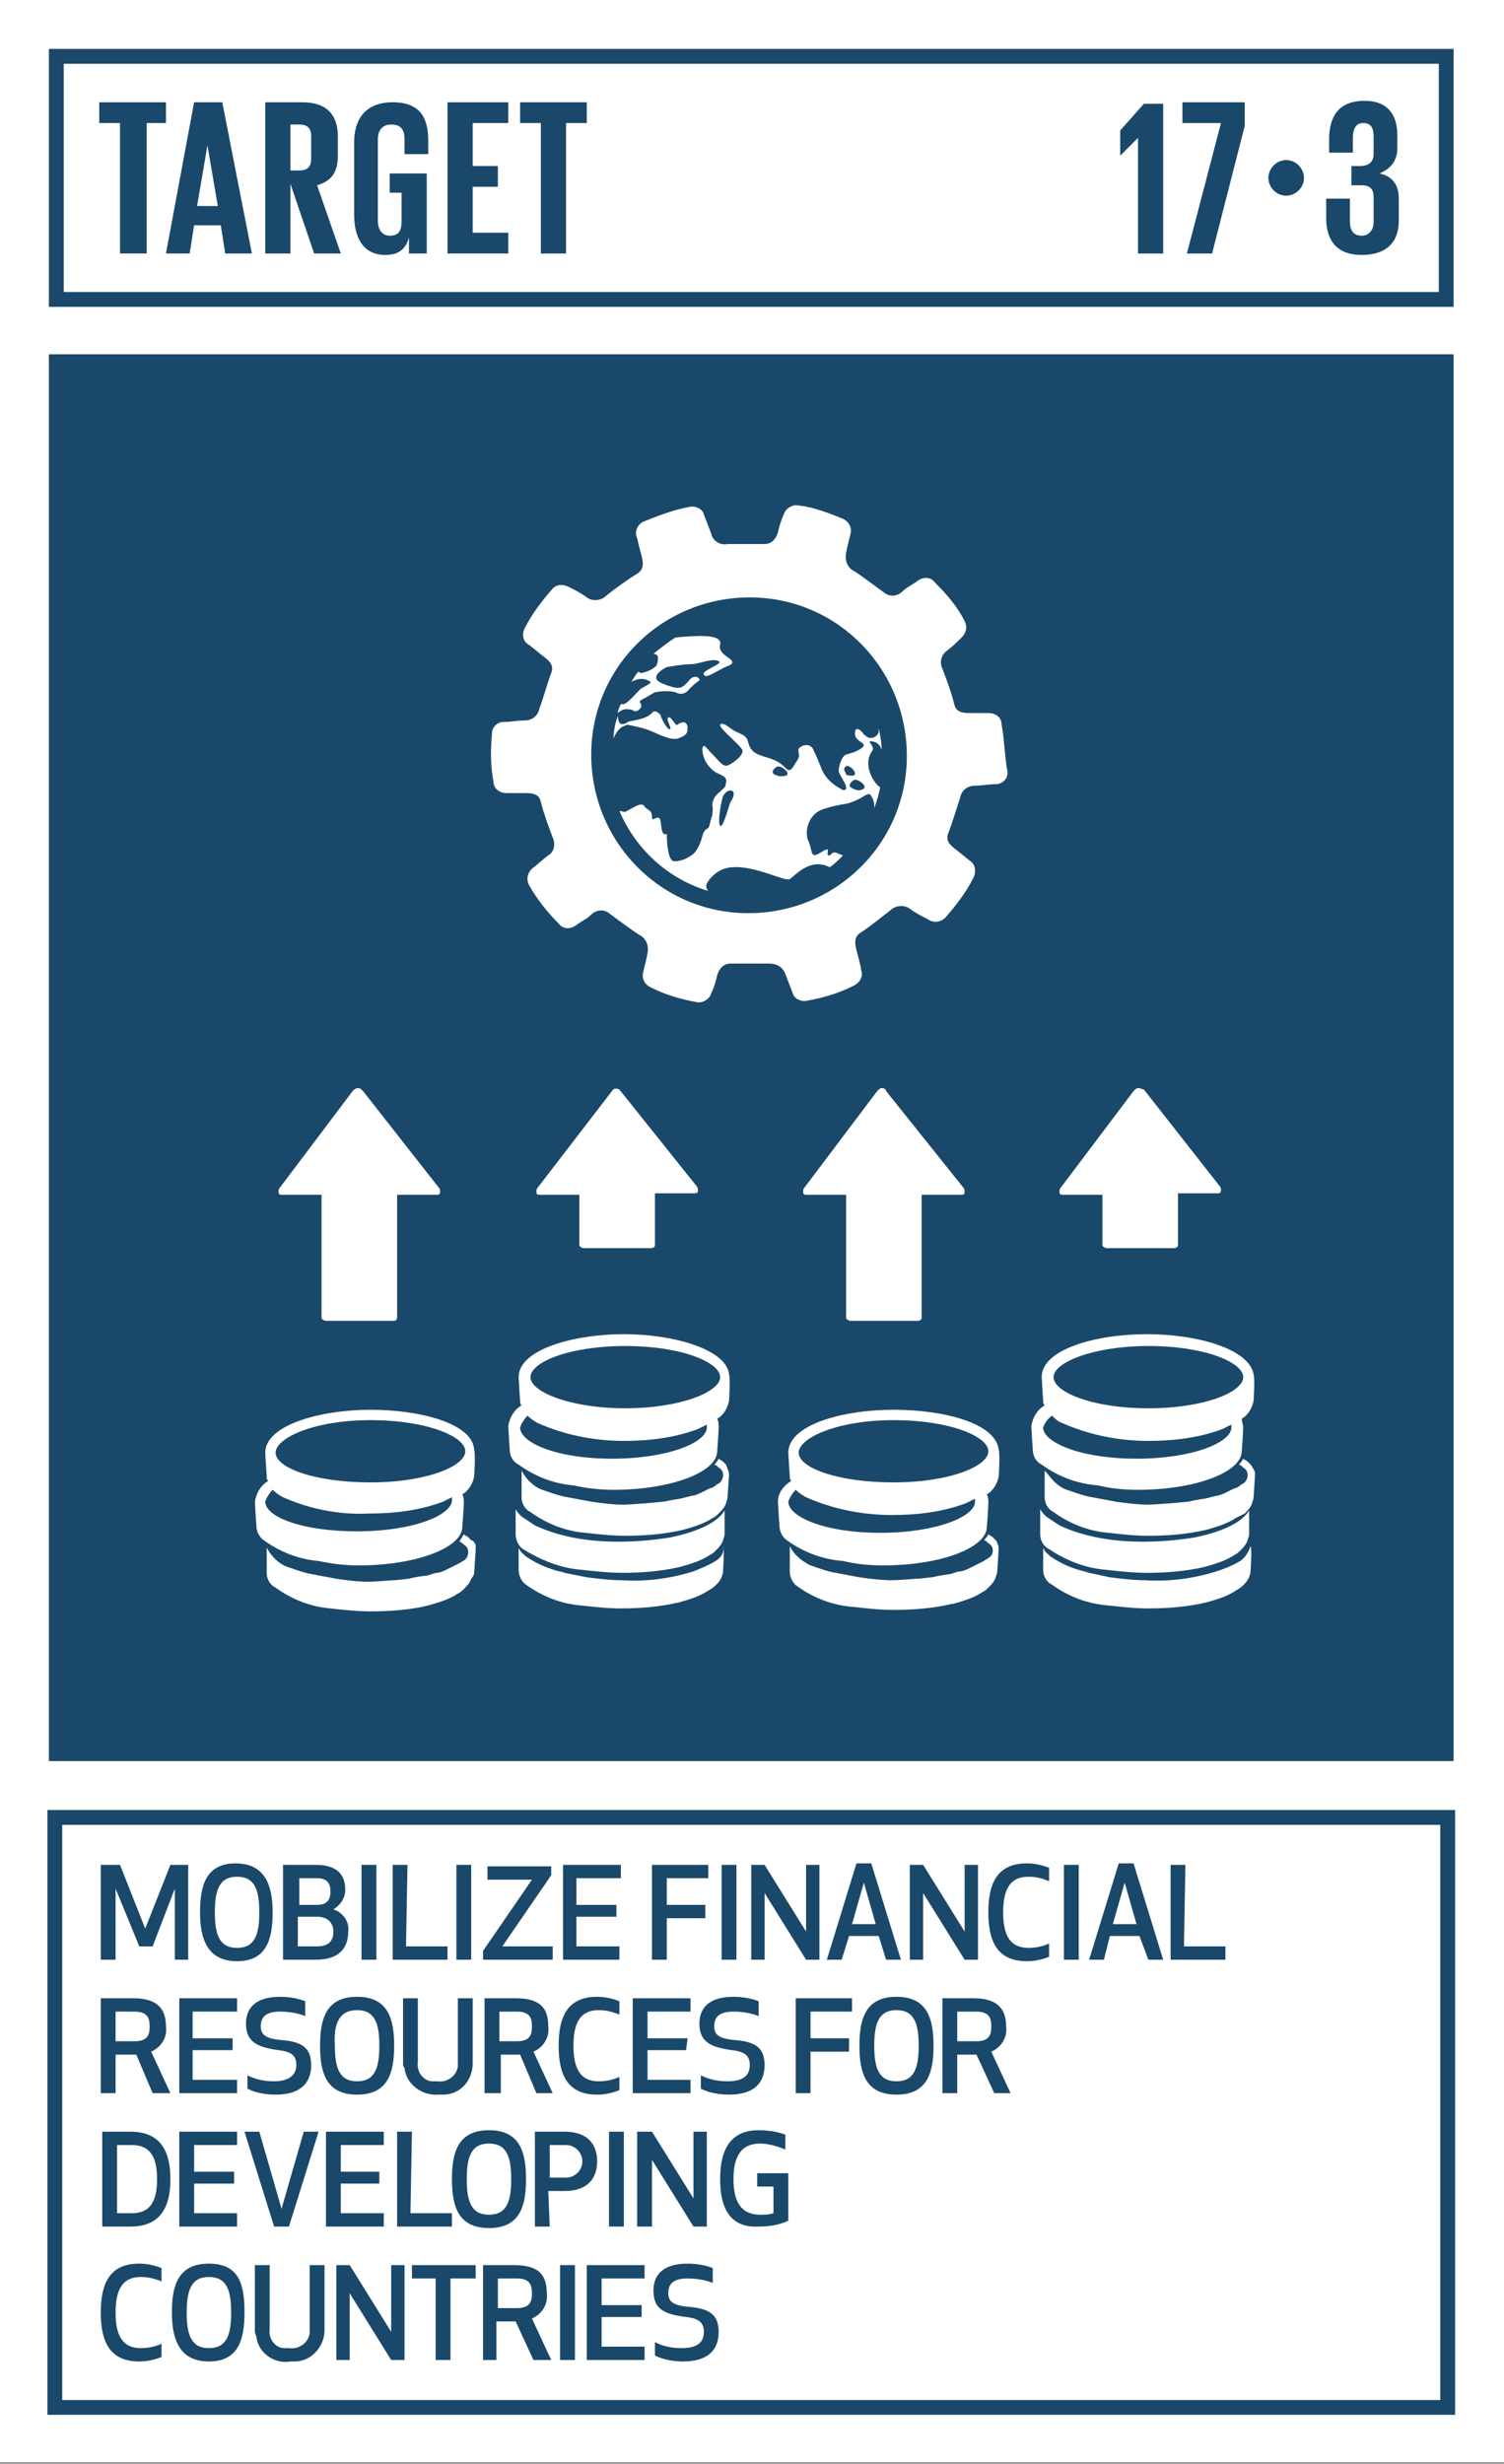 <?xml version="1.0" encoding="utf-8"?>
<!-- Generator: Adobe Illustrator 22.0.1, SVG Export Plug-In . SVG Version: 6.00 Build 0)  -->
<svg version="1.1" id="Layer_1" xmlns="http://www.w3.org/2000/svg" xmlns:xlink="http://www.w3.org/1999/xlink" x="0px" y="0px"
	 viewBox="0 0 101.5 166.2" style="enable-background:new 0 0 101.5 166.2;" xml:space="preserve">
<rect x="0" y="0" width="101.5" height="166.2" fill="#808080" stroke="none"/>
<style type="text/css">
	.st0{fill:#FFFFFF;}
	.st1{fill:#19486A;}
	.st2{enable-background:new    ;}
</style>
<title>TARGET 1.3</title>
<g id="WHITE_BG">
	<g>
		<rect y="-0.1" class="st0" width="101.5" height="166.2"/>
	</g>
</g>
<g id="TARGETS">
	<g>
		<g>
			<path class="st1" d="M10.3,131.3H9.4l-1.6-3.9v4.8h-1v-6.4h1.3l1.7,4.3l1.7-4.3h1.2v6.4h-0.9v-4.8L10.3,131.3z"/>
		</g>
		<g>
			<path class="st1" d="M13.5,129c0-1.8,0.4-3.3,2.4-3.3s2.5,1.5,2.5,3.3s-0.4,3.3-2.4,3.3S13.5,130.8,13.5,129z M14.5,129
				c0,1.5,0.3,2.4,1.5,2.4s1.5-0.9,1.5-2.4s-0.3-2.4-1.5-2.4S14.5,127.5,14.5,129L14.5,129z"/>
		</g>
		<g>
			<path class="st1" d="M19.2,125.8h2.1c1.6,0,2,0.8,2,1.7c0,0.5-0.3,1-0.8,1.3c0.6,0.2,1.1,0.8,1,1.5c0,1-0.5,1.9-2.2,1.9h-2.2
				V125.8z M21.4,126.7h-1.2v1.8h1.2c0.8,0,0.9-0.5,0.9-0.9S22.2,126.7,21.4,126.7z M20.1,131.3h1.3c0.9,0,1.1-0.5,1.1-1
				s-0.3-1-1.1-1h-1.3L20.1,131.3z"/>
		</g>
		<g>
			<path class="st1" d="M24.4,132.2v-6.4h1v6.4H24.4z"/>
		</g>
		<g>
			<path class="st1" d="M27.4,131.3h2.8v0.9h-3.7v-6.4h1L27.4,131.3z"/>
		</g>
		<g>
			<path class="st1" d="M30.8,132.2v-6.4h1v6.4H30.8z"/>
		</g>
		<g>
			<path class="st1" d="M32.6,132.2v-0.6l3.3-4.8h-3v-0.9h4.3v0.6l-3.3,4.8h3.4v0.9L32.6,132.2z"/>
		</g>
		<g>
			<path class="st1" d="M41.6,129.3h-2.7v2h2.9v0.9H38v-6.4h3.9v0.9h-3v1.8h2.7V129.3z"/>
		</g>
		<g>
			<path class="st1" d="M47.6,129.4H45v2.8h-1v-6.4h3.8v0.9H45v1.8h2.6L47.6,129.4z"/>
		</g>
		<g>
			<path class="st1" d="M48.7,132.2v-6.4h1v6.4H48.7z"/>
		</g>
		<g>
			<path class="st1" d="M54.4,132.2l-2.8-4.5v4.5h-0.9v-6.4h0.9l2.8,4.5v-4.5h0.9v6.4L54.4,132.2z"/>
		</g>
		<g>
			<path class="st1" d="M59.3,130.6h-2l-0.5,1.6h-1l2-6.5h1l2,6.5h-1L59.3,130.6z M58.3,127l-0.8,2.8h1.6L58.3,127z"/>
		</g>
		<g>
			<path class="st1" d="M65.1,132.2l-2.8-4.5v4.5h-0.9v-6.4h0.9l2.8,4.5v-4.5h0.9v6.4H65.1z"/>
		</g>
		<g>
			<path class="st1" d="M69.3,125.7c0.5,0,1,0.1,1.5,0.3v0.9c-0.5-0.2-0.9-0.3-1.4-0.3c-1.2,0-1.7,0.8-1.7,2.4
				c0,1.6,0.5,2.4,1.7,2.4c0.5,0,1-0.1,1.4-0.3v0.9c-0.5,0.2-1,0.3-1.5,0.3c-1.9,0-2.6-1.2-2.6-3.3S67.4,125.7,69.3,125.7z"/>
		</g>
		<g>
			<path class="st1" d="M71.8,132.2v-6.4h1v6.4H71.8z"/>
		</g>
		<g>
			<path class="st1" d="M76.9,130.6h-2l-0.4,1.6h-1l2-6.5h1l2,6.5h-1L76.9,130.6z M75.9,127l-0.8,2.8h1.6L75.9,127z"/>
		</g>
		<g>
			<path class="st1" d="M79.9,131.3h2.8v0.9h-3.7v-6.4h1L79.9,131.3z"/>
		</g>
		<g>
			<path class="st1" d="M7.8,141.2h-1v-6.4H9c1.6,0,2.2,0.7,2.2,1.9c0.1,0.7-0.3,1.4-1,1.7l1.3,2.8h-1.2l-1.1-2.6H7.8V141.2z
				 M7.8,137.7h1.3c0.9,0,1-0.5,1-1s-0.1-1-1-1H7.8V137.7z"/>
		</g>
		<g>
			<path class="st1" d="M15.7,138.3H13v2h3v0.9h-3.9v-6.4H16v0.9h-3v1.8h2.7L15.7,138.3z"/>
		</g>
		<g>
			<path class="st1" d="M21,139.3c0,1.2-0.7,2-2.4,2c-0.6,0-1.3-0.1-1.9-0.4V140c0.6,0.3,1.2,0.4,1.8,0.4c1.1,0,1.5-0.5,1.5-1.1
				s-0.3-0.9-1.2-1c-1.5-0.2-2.2-0.6-2.2-1.8c0-0.9,0.5-1.8,2.3-1.8c0.6,0,1.2,0.1,1.7,0.3v1c-0.5-0.2-1.1-0.3-1.7-0.3
				c-1,0-1.3,0.4-1.3,1s0.4,0.8,1.2,0.9C20.2,137.7,21,138,21,139.3z"/>
		</g>
		<g>
			<path class="st1" d="M21.6,138c0-1.8,0.4-3.3,2.5-3.3s2.5,1.5,2.5,3.3s-0.4,3.3-2.5,3.3S21.6,139.8,21.6,138z M22.6,138
				c0,1.5,0.3,2.4,1.5,2.4s1.5-0.9,1.5-2.4s-0.3-2.4-1.5-2.4S22.5,136.5,22.6,138L22.6,138z"/>
		</g>
		<g>
			<path class="st1" d="M27.2,139.2v-4.4h1v4.3c-0.1,0.7,0.4,1.3,1,1.3c0.1,0,0.2,0,0.3,0c0.6,0.1,1.3-0.3,1.4-1c0-0.1,0-0.2,0-0.3
				v-4.3h1v4.4c0,1.1-0.8,2.1-2,2.1c-0.1,0-0.2,0-0.3,0c-1.1,0.1-2.2-0.7-2.3-1.8C27.2,139.4,27.2,139.3,27.2,139.2z"/>
		</g>
		<g>
			<path class="st1" d="M33.7,141.2h-1v-6.4h2.1c1.7,0,2.2,0.7,2.2,1.9c0.1,0.7-0.3,1.4-1,1.7l1.3,2.8h-1.1l-1.1-2.6h-1.3V141.2z
				 M33.7,137.7h1.2c0.9,0,1-0.5,1-1s-0.1-1-1-1h-1.2V137.7z"/>
		</g>
		<g>
			<path class="st1" d="M40.3,134.7c0.5,0,1,0.1,1.5,0.3v0.9c-0.5-0.2-0.9-0.3-1.4-0.3c-1.2,0-1.7,0.8-1.7,2.4s0.5,2.4,1.7,2.4
				c0.5,0,1-0.1,1.4-0.3v0.9c-0.5,0.2-1,0.3-1.5,0.3c-1.9,0-2.6-1.2-2.6-3.3S38.4,134.7,40.3,134.7z"/>
		</g>
		<g>
			<path class="st1" d="M46.3,138.3h-2.6v2h2.9v0.9h-3.9v-6.4h3.9v0.9h-2.9v1.8h2.7L46.3,138.3z"/>
		</g>
		<g>
			<path class="st1" d="M51.6,139.3c0,1.2-0.7,2-2.4,2c-0.6,0-1.3-0.1-1.9-0.4V140c0.6,0.3,1.2,0.4,1.8,0.4c1.2,0,1.5-0.5,1.5-1.1
				s-0.3-0.9-1.2-1c-1.5-0.2-2.2-0.6-2.2-1.8c0-0.9,0.5-1.8,2.3-1.8c0.6,0,1.2,0.1,1.7,0.3v1c-0.5-0.2-1.1-0.3-1.7-0.3
				c-1,0-1.3,0.4-1.3,1s0.4,0.8,1.2,0.9C50.8,137.7,51.6,138,51.6,139.3z"/>
		</g>
		<g>
			<path class="st1" d="M57.3,138.4h-2.6v2.8h-1v-6.4h3.8v0.9h-2.8v1.8h2.6L57.3,138.4z"/>
		</g>
		<g>
			<path class="st1" d="M58,138c0-1.8,0.4-3.3,2.5-3.3s2.5,1.5,2.5,3.3s-0.4,3.3-2.5,3.3S58,139.8,58,138z M59,138
				c0,1.5,0.3,2.4,1.5,2.4s1.5-0.9,1.5-2.4s-0.3-2.4-1.5-2.4S59,136.5,59,138z"/>
		</g>
		<g>
			<path class="st1" d="M64.6,141.2h-1v-6.4h2.1c1.6,0,2.2,0.7,2.2,1.9c0.1,0.7-0.3,1.4-1,1.7l1.3,2.8h-1.1l-1.2-2.6h-1.3V141.2z
				 M64.6,137.7h1.3c0.9,0,1-0.5,1-1s-0.1-1-1-1h-1.3V137.7z"/>
		</g>
		<g>
			<path class="st1" d="M6.9,150.2v-6.4h1.9c2.1,0,2.7,1.4,2.7,3.2s-0.6,3.2-2.7,3.2H6.9z M7.9,149.3h1c1.3,0,1.7-0.9,1.7-2.3
				s-0.4-2.3-1.7-2.3h-1L7.9,149.3z"/>
		</g>
		<g>
			<path class="st1" d="M15.8,147.3h-2.7v2h2.9v0.9h-3.9v-6.4h3.9v0.9h-2.9v1.8h2.7L15.8,147.3z"/>
		</g>
		<g>
			<path class="st1" d="M21.5,143.8l-2,6.4h-1l-2-6.4h1L19,149l1.5-5.2L21.5,143.8z"/>
		</g>
		<g>
			<path class="st1" d="M25.6,147.3H23v2h2.9v0.9H22v-6.4h3.9v0.9H23v1.8h2.6L25.6,147.3z"/>
		</g>
		<g>
			<path class="st1" d="M27.7,149.3h2.8v0.9h-3.7v-6.4h1L27.7,149.3z"/>
		</g>
		<g>
			<path class="st1" d="M30.5,147c0-1.8,0.4-3.3,2.5-3.3s2.5,1.5,2.5,3.3s-0.4,3.3-2.5,3.3S30.5,148.8,30.5,147z M31.5,147
				c0,1.5,0.3,2.4,1.5,2.4c1.2,0,1.5-0.9,1.5-2.4s-0.3-2.4-1.5-2.4S31.5,145.5,31.5,147L31.5,147z"/>
		</g>
		<g>
			<path class="st1" d="M37.1,150.2h-1v-6.4h2c1.6,0,2.2,0.9,2.2,2s-0.6,2-2.2,2H37L37.1,150.2z M37.1,146.9h1.1
				c0.6,0,1.1-0.5,1.1-1.1c0-0.6-0.5-1.1-1.1-1.1h-1.1V146.9z"/>
		</g>
		<g>
			<path class="st1" d="M41.1,150.2v-6.4h1v6.4H41.1z"/>
		</g>
		<g>
			<path class="st1" d="M46.8,150.2l-2.8-4.5v4.5h-1v-6.4H44l2.8,4.5v-4.5h0.9v6.4H46.8z"/>
		</g>
		<g>
			<path class="st1" d="M48.6,147c0-2,0.7-3.3,2.6-3.3c0.6,0,1.3,0.1,1.8,0.3v1c-0.5-0.2-1.1-0.4-1.7-0.4c-1.3,0-1.8,0.9-1.8,2.4
				s0.5,2.4,1.8,2.4c0.3,0,0.6,0,0.9-0.1v-1.8h-1.1v-0.9h2.1v3.2c-0.6,0.3-1.3,0.4-2,0.4C49.3,150.3,48.6,149,48.6,147z"/>
		</g>
		<g>
			<path class="st1" d="M9.4,152.7c0.5,0,1,0.1,1.5,0.3v0.9c-0.5-0.2-0.9-0.3-1.4-0.3c-1.2,0-1.7,0.8-1.7,2.4s0.5,2.4,1.7,2.4
				c0.5,0,1-0.1,1.4-0.3v0.9c-0.5,0.2-1,0.3-1.5,0.3c-1.9,0-2.6-1.2-2.6-3.3S7.5,152.7,9.4,152.7z"/>
		</g>
		<g>
			<path class="st1" d="M11.6,156c0-1.8,0.4-3.3,2.5-3.3s2.4,1.5,2.4,3.3s-0.4,3.3-2.4,3.3S11.6,157.8,11.6,156z M12.6,156
				c0,1.5,0.3,2.4,1.5,2.4s1.5-0.9,1.5-2.4s-0.3-2.4-1.5-2.4S12.6,154.5,12.6,156L12.6,156z"/>
		</g>
		<g>
			<path class="st1" d="M17.2,157.2v-4.4h1v4.3c-0.1,0.7,0.4,1.3,1,1.3c0.1,0,0.2,0,0.3,0c0.6,0.1,1.3-0.3,1.4-1c0-0.1,0-0.2,0-0.3
				v-4.3h1v4.4c0,1.1-0.9,2.1-2,2.1c-0.1,0-0.2,0-0.3,0c-1.1,0.2-2.2-0.6-2.3-1.7C17.2,157.4,17.2,157.3,17.2,157.2z"/>
		</g>
		<g>
			<path class="st1" d="M26.4,159.2l-2.8-4.5v4.5h-0.9v-6.4h0.9l2.8,4.5v-4.5h0.9v6.4H26.4z"/>
		</g>
		<g>
			<path class="st1" d="M30.4,153.7v5.5h-1v-5.5h-1.6v-0.9h4.3v0.9H30.4z"/>
		</g>
		<g>
			<path class="st1" d="M33.6,159.2h-1v-6.4h2.1c1.7,0,2.2,0.7,2.2,1.9c0.1,0.7-0.3,1.4-1,1.7l1.3,2.8H36l-1.2-2.6h-1.3V159.2z
				 M33.6,155.7h1.3c0.9,0,1-0.5,1-1s-0.1-1-1-1h-1.3V155.7z"/>
		</g>
		<g>
			<path class="st1" d="M37.8,159.2v-6.4h1v6.4H37.8z"/>
		</g>
		<g>
			<path class="st1" d="M43.3,156.3h-2.7v2h2.9v0.9h-3.9v-6.4h3.9v0.9h-2.9v1.8h2.7V156.3z"/>
		</g>
		<g>
			<path class="st1" d="M48.5,157.3c0,1.2-0.7,2-2.4,2c-0.6,0-1.3-0.1-1.9-0.4V158c0.6,0.3,1.2,0.4,1.8,0.4c1.2,0,1.5-0.5,1.5-1.1
				s-0.3-0.9-1.2-1c-1.6-0.2-2.2-0.6-2.2-1.8c0-0.9,0.5-1.8,2.3-1.8c0.6,0,1.2,0.1,1.7,0.3v1c-0.5-0.2-1.1-0.3-1.7-0.3
				c-1,0-1.3,0.4-1.3,1s0.4,0.8,1.2,0.9C47.7,155.7,48.5,156,48.5,157.3z"/>
		</g>
	</g>
	<g>
		<rect x="3.3" y="23.9" class="st1" width="94.8" height="94.9"/>
	</g>
	<g>
		<path class="st1" d="M98.2,20.7H3.3V3.3h94.8V20.7z M4.3,19.7h92.8V4.3H4.3L4.3,19.7z"/>
	</g>
	<g class="st2">
		<path class="st1" d="M6.7,6.9h4.5v1.4H9.9v8.8H8.1V8.3H6.7V6.9z"/>
	</g>
	<g class="st2">
		<path class="st1" d="M11.2,17.1l1.9-10.2h1.9L17,17.1h-1.8l-0.3-1.9h-1.8l-0.3,1.9H11.2z M13.3,13.9h1.4L14,9.8h0L13.3,13.9z"/>
	</g>
	<g class="st2">
		<path class="st1" d="M19.6,12.4v4.7h-1.7V6.9h2.5c1.7,0,2.4,0.9,2.4,2.3v1.3c0,1.1-0.4,1.7-1.4,2l1.6,4.6h-1.8L19.6,12.4z
			 M19.6,8.3v3.2h0.6c0.6,0,0.8-0.3,0.8-0.8V9.2c0-0.6-0.3-0.8-0.8-0.8H19.6z"/>
	</g>
	<g class="st2">
		<path class="st1" d="M26.4,11.7h2.4v5.4h-1.2V16c-0.2,0.8-0.7,1.2-1.6,1.2c-1.5,0-2.1-1.2-2.1-2.7V9.6c0-1.6,0.8-2.7,2.6-2.7
			c1.9,0,2.4,1.1,2.4,2.6v0.9h-1.6v-1c0-0.6-0.2-1-0.9-1c-0.6,0-0.9,0.4-0.9,1v5.5c0,0.6,0.3,1,0.8,1c0.6,0,0.8-0.3,0.8-1V13h-0.8
			V11.7z"/>
	</g>
	<g class="st2">
		<path class="st1" d="M30.2,6.9h4.1v1.4h-2.4v2.9h1.7v1.4h-1.7v3.1h2.4v1.4h-4.1V6.9z"/>
	</g>
	<g class="st2">
		<path class="st1" d="M35.1,6.9h4.5v1.4h-1.4v8.8h-1.7V8.3h-1.4V6.9z"/>
	</g>
	<g class="st2">
		<path class="st1" d="M78.5,6.9v10.2h-1.7V9.3h0l-1.2,1.2h0V8.8l1.6-1.8H78.5z"/>
		<path class="st1" d="M79.8,6.9H84v1.6l-2.2,8.6h-1.7l2.3-8.8h-2.6V6.9z"/>
	</g>
	<g class="st2">
	</g>
	<g class="st2">
		<path class="st1" d="M86.8,10.8c0.7,0,1.2,0.6,1.2,1.2c0,0.7-0.6,1.2-1.2,1.2c-0.7,0-1.2-0.6-1.2-1.2
			C85.6,11.4,86.1,10.8,86.8,10.8z"/>
	</g>
	<g class="st2">
		<path class="st1" d="M94.3,9.1V10c0,0.9-0.5,1.4-1.2,1.7c0.9,0.2,1.3,0.8,1.3,1.7v1.5c0,1.4-0.8,2.3-2.5,2.3c-1.7,0-2.4-1-2.4-2.5
			v-1.3h1.6v1.5c0,0.6,0.2,1,0.8,1c0.5,0,0.8-0.4,0.8-0.9v-1.7c0-0.5-0.2-0.8-0.8-0.8h-0.7v-1.3h0.6c0.6,0,0.9-0.3,0.9-0.8V9.2
			c0-0.6-0.2-0.9-0.7-0.9s-0.7,0.4-0.7,1v1h-1.6V9.4c0-1.5,0.6-2.6,2.4-2.6C93.6,6.8,94.3,7.7,94.3,9.1z"/>
	</g>
	<g>
		<path class="st1" d="M98.2,162.9h-95v-40.8h95V162.9z M4.2,161.9h93v-38.8h-93V161.9z"/>
	</g>
	<g>
		<g>
			<path class="st0" d="M67.6,48.9c0-0.5-0.4-0.8-0.9-0.8c-0.5,0-0.8,0-1.3,0s-0.9-0.1-1-0.6c-0.2-0.8-0.5-1.6-0.8-2.4
				c-0.2-0.4-0.1-0.9,0.3-1.2c0.4-0.3,0.7-0.6,1-0.9c0.3-0.3,0.4-0.7,0.2-1.1c-0.5-1-1.2-1.8-2-2.6c-0.3-0.4-0.8-0.4-1.2-0.1
				c0,0,0,0,0,0c-0.4,0.3-0.7,0.4-1,0.7s-0.8,0.4-1.2,0.1c-0.7-0.5-1.6-1.2-2.1-1.5c-0.4-0.2-0.6-0.7-0.5-1.2
				c0.1-0.5,0.2-0.9,0.3-1.3c0.1-0.4-0.1-0.8-0.5-1c-1-0.4-2-0.8-3-0.9c-0.4-0.1-0.9,0.2-1,0.6c-0.2,0.4-0.3,0.8-0.4,1.2
				s-0.4,0.8-0.9,0.8c-1.1,0-1.8,0-2.5,0c-0.5,0.1-1-0.2-1.1-0.7c-0.2-0.5-0.3-0.8-0.5-1.3c-0.1-0.4-0.6-0.6-1-0.5
				c-1.1,0.2-2.1,0.6-3.1,1c-0.4,0.2-0.6,0.7-0.4,1.1c0.1,0.5,0.2,0.8,0.3,1.2s0.2,0.9-0.3,1.2s-1.5,1-2.1,1.5
				c-0.3,0.3-0.9,0.4-1.3,0.1c-0.4-0.3-0.8-0.5-1.2-0.7c-0.4-0.2-0.8-0.2-1.1,0.1c-0.7,0.8-1.4,1.7-1.9,2.7
				c-0.2,0.4-0.1,0.9,0.3,1.1c0.4,0.3,0.6,0.5,1,0.8s0.7,0.6,0.5,1.1s-0.6,1.9-0.8,2.4c-0.1,0.5-0.5,0.8-1,0.8
				c-0.5,0-0.9,0.1-1.4,0.1c-0.4,0-0.8,0.3-0.8,0.8c-0.1,1.1-0.1,2.2,0.1,3.2c0,0.5,0.4,0.8,0.9,0.8c0,0,0,0,0,0c0.5,0,0.8,0,1.3,0
				s0.9,0.1,1,0.6c0.2,0.8,0.5,1.6,0.8,2.4c0.2,0.4,0.1,1-0.3,1.2c-0.4,0.3-0.7,0.6-1.1,0.9c-0.3,0.3-0.4,0.7-0.2,1.1
				c0.5,0.9,1.2,1.8,2,2.6c0.3,0.4,0.8,0.4,1.2,0.1c0,0,0,0,0,0c0.4-0.3,0.7-0.4,1-0.7s0.8-0.4,1.2-0.1s1.6,1.2,2.1,1.5
				c0.4,0.2,0.6,0.7,0.5,1.2c-0.1,0.5-0.2,0.9-0.3,1.3c-0.1,0.4,0.1,0.8,0.5,1c1,0.5,2,0.8,3.1,1c0.4,0.1,0.9-0.2,1-0.6c0,0,0,0,0,0
				c0.2-0.4,0.3-0.8,0.4-1.2s0.4-0.8,0.9-0.8c1,0,1.7,0,2.6,0c0.5,0,0.9,0.2,1.1,0.7c0.2,0.5,0.3,0.8,0.5,1.3c0.1,0.4,0.6,0.6,1,0.5
				c1.1-0.2,2.1-0.5,3.1-1c0.4-0.2,0.7-0.6,0.5-1.1c0,0,0,0,0-0.1c-0.1-0.5-0.2-0.8-0.3-1.2s-0.2-0.9,0.3-1.2s1.6-1.2,2-1.5
				c0.3-0.3,0.9-0.4,1.3-0.1c0.4,0.3,0.8,0.5,1.2,0.7c0.4,0.3,0.9,0.2,1.2-0.1c0.7-0.8,1.4-1.7,1.9-2.7c0.2-0.4,0.1-0.9-0.2-1.1
				c0,0,0,0,0,0c-0.4-0.3-0.6-0.5-1-0.8s-0.7-0.6-0.5-1.1s0.6-1.8,0.8-2.4c0.1-0.5,0.5-0.8,1-0.8c0.5,0,0.9-0.1,1.4-0.1
				c0.4,0,0.8-0.3,0.8-0.8C67.8,51.1,67.8,50,67.6,48.9z M50.5,61.6c-5.9,0-10.6-4.8-10.6-10.7c0-5.9,4.8-10.6,10.7-10.6
				c5.9,0,10.6,4.8,10.6,10.7c0,0,0,0,0,0C61.2,56.9,56.4,61.6,50.5,61.6z"/>
		</g>
		<g>
			<path class="st0" d="M42.7,47.9c0.2,0.2,0.4,0,0.5-0.1c0.1-0.1,0.1-0.3,0-0.4c-0.1-0.1,0.1-0.2,0.3-0.3c0.2-0.1,0.5-0.3,0.7-0.4
				c0.5-0.1,1-0.1,1.4,0c0.3,0.2,0.7,0.1,0.9-0.2c0.2-0.2,0.4-0.4,0.7-0.6c0.1-0.1-0.3-0.5-0.7,0s-0.6,0.5-0.8,0.5s-1.3-0.3-1.4-0.6
				s0.3-0.6,0.7-0.8c0.6-0.1,1.2-0.2,1.8-0.2c0.6-0.1,1.3-0.4,1.7-0.2s-1.5,0.7-0.9,1c0.2,0.1,1.2-0.6,1.6-0.7
				c0.8-0.4-0.8-0.6-0.6-1.4s-1.8-0.6-3-0.5c-0.5,0.3-1,0.7-1.5,1.1c0.1,0,0.3,0.1,0.3,0.2c0,0.2,0,0.4-0.1,0.6
				c-0.3,0.3-0.6,0.4-1,0.5c-0.1,0-0.1,0-0.2-0.1c-0.2,0.2-0.3,0.4-0.5,0.7c0.2-0.1,0.4-0.2,0.7-0.2c0.2,0,0.5,0.1,0.6,0.2
				s-0.6,0.4-0.7,0.5c-0.3,0.3-0.8,0.9-1.1,1c-0.1,0-0.2,0-0.2,0c-0.1,0.2-0.2,0.4-0.2,0.6C42,47.8,42.3,47.8,42.7,47.9z"/>
		</g>
		<g>
			<path class="st0" d="M58.1,50.5c-0.3,0.2-0.6,0.3-1,0.4c-0.3,0.1-0.5,0.8-0.5,1.1s0.9,1.3,0.3,1.3c-0.6-0.3-1.1-0.7-1.4-1.3
				c-0.2-0.5-0.4-1-0.6-1.4c-0.1-0.3-0.4-0.4-0.7-0.3c-0.1,0-0.1,0.1-0.2,0.1c-0.3,0.2,0.1,0.5-0.2,0.9s-0.4,0.9-0.8,0.5
				c-0.9-1-2.2-0.5-2.5-1.7c-0.1-0.6-0.7-0.6-1.1-0.9s-0.7-0.5-0.8-0.3s1.4,1.4,1.5,1.7s-0.5,0.8-0.9,1s-0.6-0.2-1.1-0.7
				s-0.6-0.8-0.7-0.4c0,0.6,0.3,1.2,0.9,1.6c0.4,0.2,0.8,0.3,0.7,0.7s0,0.2-0.4,0.6c-0.4,0.3-0.6,0.7-0.5,1.1c0,0.6-0.1,0.6-0.2,1.1
				s-0.3,0.1-0.5,0.8c-0.1,0.4-0.3,0.9-0.6,1.2c-0.4,0.3-0.8,0.5-1.3,0.5c-0.4,0-0.5-1.2-0.5-1.8c0-0.2-0.3,0.4-0.4-0.8
				c-0.1-0.8-0.6,0.1-0.6-0.4s-0.3-0.4-0.5-0.7s-0.6,0-1,0.2s-0.2,0.2-0.7,0.1l0,0c1.1,2.6,3.3,4.6,6,5.4c-0.1-0.1-0.2-0.3-0.1-0.5
				c0.4-0.7,1.1-1.1,1.8-1.1c1.5-0.1,3.5,1,3.8,0.8s1-1,1.9-1c0.3,0,0.6,0.1,0.8,0.2c0.3-0.2,0.6-0.5,0.9-0.8
				c-0.1,0-0.2-0.1-0.3-0.1c-0.5-0.3-0.5,0.2-0.7,0.1s0.3-0.7-0.5-0.2s-0.5-0.1-0.9-0.9c-0.2-0.8,0.2-1.7,1-2
				c0.6-0.2,1.1-0.3,1.7-0.4c1.1-0.3,1.4-0.9,1.6-0.5c0,0.1,0.1,0.1,0.1,0.2c0.1,0.2,0.1,0.4,0.1,0.6c0.2-0.5,0.3-0.9,0.4-1.4
				c-0.3-0.1-1.3-1.5-0.5-2.5c0.1-0.2-0.3-0.6-0.2-0.6c0.4,0,0.7,0.2,0.8,0.6c0-0.5-0.1-1-0.2-1.5c0,0.1,0,0.2,0,0.3
				c-0.1,0.3-0.5,0.5-0.8,0.3c-0.1-0.1-0.2-0.1-0.3-0.3c-0.1-0.1-0.5-0.5-0.5,0.1S58.7,50.1,58.1,50.5z M49.3,54.1
				c-0.1,0.2-0.5,1.8-0.7,1.6s0.1-1.8,0.2-2C49.1,53.1,49.9,53.2,49.3,54.1z M53.1,52.3c-0.3,0.1-0.6,0.1-0.9-0.1
				c-0.2-0.2,0.2-0.5,0.3-0.5C52.8,51.7,53.3,52.1,53.1,52.3z M57,52c-0.1-0.2,0.1-0.4,0.3-0.3c0.2,0.1,0.4,0.3,0.4,0.5
				c0,0.2-0.4,0.1-0.5,0.1S57.1,52.2,57,52z M58.3,53.2c-0.3,0.2-0.6,0.1-0.9-0.1c-0.2-0.2,0.2-0.5,0.3-0.5
				C58,52.6,58.5,53,58.3,53.2L58.3,53.2z"/>
		</g>
		<g>
			<path class="st0" d="M42.4,48.9c0.5,0.1,1,0.2,1.5,0.4c0.5,0.2,1.4,0.7,1.9,0.5s0.6-0.3,0.6-0.7s-0.3-0.5-0.7-0.2
				c-0.1,0.1-0.4-0.6-0.6-0.5s0.3,0.8,0.1,0.8s-0.6-0.8-0.6-0.9s-0.4-0.5-0.6-0.2c-0.5,0.5-1.5,0.5-1.6,0.6c-0.1,0-0.1,0.1-0.2,0.1
				c-0.4,0.2-0.5-0.2-0.5-0.5c-0.2,0.5-0.3,1.1-0.3,1.6v-0.1c0.3-0.6,0.4-0.6,0.5-0.7c0.1-0.1,0.2-0.1,0.4-0.2L42.4,48.9z"/>
		</g>
	</g>
	<g>
		<g>
			<g>
				<path class="st0" d="M48.3,105.3c-0.5,0.3-1,0.5-1.5,0.7c-1.6,0.5-3.2,0.7-4.8,0.6c-0.8,0-1.6-0.1-2.4-0.2
					c-0.5-0.1-1-0.2-1.5-0.3c-0.2-0.1-0.5-0.1-0.7-0.2c-0.7-0.2-1.3-0.5-1.9-0.9c-0.2-0.2-0.4-0.3-0.5-0.6v0.6c0,0.2,0,0.9,0,0.9
					c0,0.4,0.2,0.8,0.5,1c1.1,0.8,2.4,1.3,3.7,1.4c0.9,0.1,1.8,0.2,2.7,0.2c1.3,0,2.6-0.1,3.9-0.4l0,0c0.7-0.2,1.4-0.4,2-0.8l0,0
					c0.7-0.4,1-0.9,1-1.4c0,0,0.1-1.4,0-1.6C48.9,104.8,48.6,105.1,48.3,105.3z"/>
			</g>
			<g>
				<path class="st0" d="M41.4,100.5c3.9,0,7-1.2,7-2.6c0,0,0.1-1.3,0.1-1.6c0-0.2,0-0.4-0.1-0.6c0.4-0.2,0.7-0.7,0.8-1.2
					c0,0,0.1-1.5,0-1.8C49,91,45.4,90,42.1,90S35,91,35,92.9c0,0.1,0.1,1.6,0.1,1.6c0,0.1,0,0.2,0.1,0.3c-0.5,0.3-0.8,0.8-0.9,1.4
					c0,0.1,0.1,1.6,0.1,1.6c0,0.4,0.2,0.8,0.6,1c1.1,0.8,2.4,1.3,3.7,1.4C39.6,100.4,40.5,100.5,41.4,100.5z M42.2,90.8
					c3.8,0,6.4,1.1,6.4,2.1S45.9,95,42.2,95s-6.4-1.1-6.4-2.1S38.4,90.8,42.2,90.8z M35.1,96.3c0.1-0.3,0.3-0.6,0.5-0.8
					c0.2,0.2,0.5,0.4,0.7,0.5c1.8,0.8,3.8,1.2,5.8,1.2c1.7,0,3.4-0.2,5-0.8c0.2-0.1,0.4-0.2,0.6-0.3c0,0.1,0,0.1,0,0.2
					c0,1-2.6,2.1-6.4,2.1S35.1,97.3,35.1,96.3z"/>
			</g>
			<g>
				<path class="st0" d="M39.3,105.9c0.9,0.1,1.8,0.2,2.7,0.2c1.3,0,2.6-0.1,3.9-0.4l0,0c0.7-0.2,1.4-0.4,2-0.8l0,0
					c0.2-0.1,0.3-0.2,0.4-0.3c0.2-0.2,0.4-0.4,0.5-0.7c0-0.1,0.1-0.2,0.1-0.4c0,0,0-1.4,0-1.6c-0.2,0.3-0.8,1.2-3.6,1.8
					c-1.2,0.2-2.4,0.3-3.6,0.3c-1.9,0-3.9-0.3-5.6-1.1c-0.3-0.2-0.6-0.4-0.9-0.6c-0.2-0.2-0.3-0.3-0.4-0.5c0,0,0,0.7,0,0.7v1
					c0,0.4,0.2,0.8,0.5,1C36.6,105.3,37.9,105.8,39.3,105.9z"/>
			</g>
			<g>
				<path class="st0" d="M49,98.8c-0.1-0.1-0.1-0.1-0.2-0.2c-0.1-0.1-0.2-0.1-0.3-0.2c-0.1,0.2-0.2,0.3-0.3,0.4
					c0.1,0,0.2,0.1,0.3,0.2c0.2,0.1,0.3,0.3,0.3,0.5c0,0.2-0.1,0.4-0.2,0.5c-0.1,0.1-0.2,0.1-0.3,0.2c-0.1,0.1-0.3,0.2-0.4,0.2
					c0,0-0.4,0.2-0.6,0.3c0,0-0.4,0.2-0.6,0.2l-0.8,0.2c0,0-0.7,0.1-1.1,0.2l-1.1,0.1c-0.1,0-1.2,0.1-1.6,0.1
					c-0.8,0-1.5-0.1-2.2-0.2c-0.5-0.1-1.1-0.2-1.6-0.3c-0.6-0.1-1.1-0.3-1.7-0.5c-0.3-0.1-0.6-0.3-0.9-0.6c-0.2-0.2-0.4-0.5-0.5-0.7
					v0.9v0.9c0,0.4,0.2,0.8,0.6,1c1.1,0.8,2.4,1.3,3.7,1.4c0.9,0.1,1.8,0.2,2.7,0.2c1.3,0,2.6-0.1,3.9-0.4l0,0
					c0.7-0.2,1.4-0.4,2-0.8l0,0c0.2-0.1,0.3-0.2,0.4-0.3c0.2-0.2,0.4-0.4,0.5-0.7c0-0.1,0.1-0.2,0.1-0.4c0,0,0.1-1.5,0.1-1.5
					c0-0.1,0-0.2-0.1-0.4C49.1,99,49,98.9,49,98.8z"/>
			</g>
		</g>
		<g>
			<g>
				<path class="st0" d="M24.2,105.6c3.9,0,7-1.2,7-2.6c0,0,0.1-1.3,0.1-1.6c0-0.2,0-0.4-0.1-0.6c0.4-0.2,0.7-0.7,0.8-1.2
					c0,0,0.1-1.5,0-1.8c-0.1-1.8-3.7-2.7-7-2.7s-7.1,1-7.1,2.9c0,0.1,0.1,1.6,0.1,1.6c0,0.1,0,0.2,0.1,0.3c-0.5,0.3-0.8,0.8-0.9,1.4
					c0,0.1,0.1,1.6,0.1,1.6c0,0.4,0.2,0.8,0.5,1c1.1,0.8,2.4,1.3,3.7,1.4C22.4,105.5,23.3,105.6,24.2,105.6z M25,95.8
					c3.8,0,6.4,1.1,6.4,2.1s-2.6,2.1-6.4,2.1S18.6,99,18.6,98S21.2,95.8,25,95.8z M17.9,101.3c0.1-0.3,0.3-0.6,0.5-0.8
					c0.2,0.2,0.5,0.4,0.7,0.5c1.8,0.8,3.8,1.2,5.8,1.1c1.7,0,3.4-0.2,5-0.8c0.2-0.1,0.4-0.2,0.6-0.3c0,0.1,0,0.1,0,0.2
					c0,1-2.6,2.1-6.4,2.1S17.9,102.3,17.9,101.3L17.9,101.3z"/>
			</g>
			<g>
				<path class="st0" d="M31.8,103.9c-0.1-0.1-0.1-0.1-0.2-0.2c-0.1-0.1-0.2-0.1-0.3-0.2c-0.1,0.2-0.2,0.3-0.3,0.5
					c0.1,0,0.2,0.1,0.3,0.2c0.2,0.1,0.3,0.3,0.3,0.5c0,0.2-0.1,0.4-0.2,0.5c-0.1,0.1-0.2,0.1-0.3,0.2l-0.4,0.2l-0.6,0.3
					c0,0-0.4,0.2-0.6,0.2s-0.6,0.2-0.8,0.2c-0.1,0-0.8,0.1-1.1,0.2c-0.1,0-0.8,0.1-1.1,0.1c-0.1,0-1.2,0.1-1.6,0.1
					c-0.8,0-1.5-0.1-2.2-0.2c-0.5-0.1-1.1-0.2-1.6-0.3c-0.6-0.1-1.1-0.3-1.7-0.5c-0.3-0.1-0.6-0.3-0.9-0.6c-0.2-0.2-0.4-0.5-0.5-0.7
					c0,0,0,0.9,0,0.9v0.8c0,0.4,0.2,0.8,0.6,1c1.1,0.8,2.4,1.3,3.7,1.4c0.9,0.1,1.8,0.2,2.7,0.2c1.3,0,2.7-0.1,3.9-0.4l0,0
					c0.7-0.2,1.4-0.4,2-0.8l0,0c0.2-0.1,0.3-0.2,0.4-0.3c0.2-0.2,0.4-0.4,0.5-0.7c0.1-0.1,0.2-0.3,0.2-0.4c0,0,0.1-1.5,0.1-1.5
					c0-0.1,0-0.2,0-0.4C32,104,31.9,103.9,31.8,103.9z"/>
			</g>
		</g>
		<g>
			<path class="st0" d="M24.5,73.6l5.1,6.5c0.1,0.1,0.1,0.2,0.1,0.3c0,0.2-0.1,0.2-0.3,0.2h-2.6v8.3c0,0.1-0.1,0.2-0.2,0.2
				c0,0,0,0,0,0H22c-0.1,0-0.3-0.1-0.3-0.2c0,0,0,0,0,0v-8.3h-2.6c-0.2,0-0.3,0-0.3-0.2c0-0.1,0-0.2,0.1-0.3l4.9-6.5
				c0.1-0.1,0.2-0.2,0.4-0.2C24.3,73.4,24.4,73.5,24.5,73.6z"/>
		</g>
		<g>
			<path class="st0" d="M41.8,73.5l5.2,6.5c0.1,0.1,0.1,0.2,0.1,0.3c0,0.2-0.1,0.2-0.3,0.2h-2.6V84c0,0.1-0.1,0.2-0.3,0.2h-4.5
				c-0.1,0-0.3-0.1-0.3-0.2v-3.4h-2.6c-0.2,0-0.3,0-0.3-0.2c0-0.1,0-0.2,0.1-0.3l5-6.5C41.4,73.4,41.6,73.4,41.8,73.5
				C41.8,73.5,41.8,73.5,41.8,73.5L41.8,73.5z"/>
		</g>
		<g>
			<g>
				<path class="st0" d="M83.7,105.3c-0.5,0.3-1,0.5-1.6,0.7c-1.6,0.5-3.2,0.7-4.8,0.6c-0.8,0-1.6-0.1-2.4-0.2
					c-0.5-0.1-0.9-0.2-1.4-0.3l-0.7-0.2c-0.7-0.2-1.3-0.5-1.9-0.9c-0.2-0.2-0.4-0.3-0.5-0.6v0.6c0,0.2,0,0.9,0,0.9
					c0,0.4,0.2,0.8,0.6,1c1.1,0.8,2.4,1.3,3.8,1.4c0.9,0.1,1.8,0.2,2.7,0.2c1.3,0,2.6-0.1,3.9-0.4l0,0c0.7-0.2,1.4-0.4,2-0.8l0,0
					c0.7-0.4,1-0.9,1-1.4c0,0,0.1-1.4,0-1.6C84.2,104.8,84,105.1,83.7,105.3z"/>
			</g>
			<g>
				<path class="st0" d="M76.8,100.5c3.9,0,7-1.2,7-2.6c0,0,0.1-1.3,0.1-1.6c0-0.2-0.1-0.4-0.1-0.6c0.4-0.2,0.7-0.7,0.8-1.2
					c0,0,0.1-1.5,0-1.8C84.3,91,80.8,90,77.4,90s-7.1,1-7.1,2.9c0,0.1,0.1,1.6,0.1,1.6c0,0.1,0,0.2,0.1,0.3
					c-0.5,0.3-0.8,0.8-0.9,1.4c0,0.1,0.1,1.6,0.1,1.6c0,0.4,0.2,0.8,0.6,1c1.1,0.8,2.4,1.3,3.8,1.4
					C74.9,100.4,75.8,100.5,76.8,100.5z M77.5,90.8c3.8,0,6.4,1.1,6.4,2.1S81.3,95,77.5,95s-6.4-1.1-6.4-2.1S73.8,90.8,77.5,90.8z
					 M70.4,96.3c0.1-0.3,0.3-0.6,0.6-0.8c0.2,0.2,0.4,0.4,0.7,0.5c1.8,0.8,3.8,1.2,5.8,1.2c1.7,0,3.4-0.2,5-0.8
					c0.2-0.1,0.4-0.2,0.6-0.3c0,0.1,0,0.1,0,0.2c0,1-2.6,2.1-6.4,2.1S70.4,97.3,70.4,96.3z"/>
			</g>
			<g>
				<path class="st0" d="M74.7,105.9c0.9,0.1,1.8,0.2,2.7,0.2c1.3,0,2.6-0.1,3.9-0.4l0,0c0.7-0.2,1.4-0.4,2-0.8l0,0
					c0.2-0.1,0.3-0.2,0.4-0.3c0.2-0.2,0.4-0.4,0.5-0.7c0-0.1,0.1-0.2,0.1-0.4c0,0,0-1.4,0-1.6c-0.2,0.3-0.8,1.2-3.6,1.8
					c-1.2,0.2-2.4,0.3-3.6,0.3c-1.9,0-3.9-0.3-5.6-1.1c-0.3-0.2-0.6-0.4-0.9-0.6c-0.2-0.2-0.3-0.3-0.4-0.5c0,0,0,0.7,0,0.7v1
					c0,0.4,0.2,0.8,0.6,1C72,105.3,73.3,105.8,74.7,105.9z"/>
			</g>
			<g>
				<path class="st0" d="M84.4,98.8c-0.1-0.1-0.1-0.1-0.2-0.2c-0.1-0.1-0.2-0.1-0.3-0.2c-0.1,0.2-0.2,0.3-0.3,0.4
					c0.1,0,0.2,0.1,0.3,0.2c0.2,0.1,0.3,0.3,0.3,0.5c0,0.2-0.1,0.4-0.2,0.5c-0.1,0.1-0.2,0.1-0.3,0.2s-0.3,0.2-0.4,0.2l-0.6,0.3
					c0,0-0.4,0.2-0.6,0.2l-0.8,0.2c-0.1,0-0.7,0.1-1.1,0.2l-1.1,0.1c-0.1,0-1.2,0.1-1.6,0.1c-0.7,0-1.5-0.1-2.2-0.2
					c-0.5-0.1-1.1-0.2-1.6-0.3c-0.6-0.1-1.1-0.3-1.7-0.5c-0.3-0.1-0.6-0.3-0.9-0.6c-0.2-0.2-0.4-0.5-0.6-0.7v0.9v0.9
					c0,0.4,0.2,0.8,0.6,1c1.1,0.8,2.4,1.3,3.7,1.4c0.9,0.1,1.8,0.2,2.7,0.2c1.3,0,2.6-0.1,3.9-0.4l0,0c0.7-0.2,1.4-0.4,2-0.8l0,0
					c0.2-0.1,0.4-0.2,0.6-0.3c0.2-0.2,0.4-0.4,0.5-0.7c0-0.1,0.1-0.2,0.1-0.4c0,0,0.1-1.5,0.1-1.5c0-0.1,0-0.2-0.1-0.4
					C84.5,99,84.5,98.9,84.4,98.8z"/>
			</g>
		</g>
		<g>
			<g>
				<path class="st0" d="M59.6,105.6c3.9,0,7-1.2,7-2.6c0,0,0.1-1.3,0.1-1.6c0-0.2,0-0.4-0.1-0.6c0.4-0.2,0.7-0.7,0.8-1.2
					c0,0,0.1-1.5,0-1.8c-0.2-1.8-3.7-2.7-7.1-2.7s-7.1,1-7.1,2.9c0,0.1,0.1,1.6,0.1,1.6c0,0.1,0,0.2,0.1,0.3
					c-0.5,0.3-0.9,0.8-0.9,1.4c0,0.1,0.1,1.6,0.1,1.6c0,0.4,0.2,0.8,0.5,1c1.1,0.8,2.4,1.3,3.8,1.4
					C57.7,105.5,58.6,105.6,59.6,105.6z M60.3,95.8c3.8,0,6.4,1.1,6.4,2.1s-2.6,2.1-6.4,2.1S53.9,99,53.9,98S56.5,95.8,60.3,95.8z
					 M53.2,101.3c0.1-0.3,0.3-0.6,0.5-0.8c0.2,0.2,0.5,0.4,0.7,0.5c1.8,0.8,3.8,1.2,5.8,1.2c1.7,0,3.4-0.2,5-0.8
					c0.2-0.1,0.4-0.2,0.6-0.3c0,0.1,0,0.1,0,0.2c0,1-2.6,2.1-6.4,2.1S53.2,102.3,53.2,101.3z"/>
			</g>
			<g>
				<path class="st0" d="M67.2,103.9l-0.2-0.2c-0.1-0.1-0.2-0.1-0.3-0.2c-0.1,0.2-0.2,0.3-0.3,0.4c0.1,0,0.2,0.1,0.3,0.2
					c0.2,0.1,0.3,0.3,0.3,0.5c0,0.2-0.1,0.4-0.3,0.5c-0.1,0.1-0.2,0.1-0.3,0.2l-0.4,0.2l-0.6,0.3c0,0-0.4,0.2-0.6,0.2
					s-0.6,0.2-0.8,0.2c0,0-0.7,0.1-1.1,0.2c-0.1,0-0.8,0.1-1.1,0.1c-0.1,0-1.2,0.1-1.6,0.1c-0.7,0-1.5-0.1-2.2-0.2
					c-0.5-0.1-1.1-0.2-1.6-0.3c-0.6-0.1-1.1-0.3-1.7-0.5c-0.6-0.3-1.1-0.7-1.4-1.3c0,0,0,0.9,0,0.9v0.8c0,0.4,0.2,0.8,0.5,1
					c1.1,0.8,2.4,1.3,3.8,1.4c0.9,0.1,1.8,0.2,2.7,0.2c1.3,0,2.7-0.1,3.9-0.4h0.1c0.7-0.2,1.4-0.4,2-0.8l0,0
					c0.2-0.1,0.3-0.2,0.4-0.3c0.2-0.2,0.4-0.4,0.5-0.7c0-0.1,0.1-0.2,0.1-0.4c0,0,0.1-1.5,0.1-1.5c0-0.1,0-0.2-0.1-0.4
					C67.3,104,67.2,103.9,67.2,103.9z"/>
			</g>
		</g>
		<g>
			<path class="st0" d="M59.8,73.6l5.2,6.5c0.1,0.1,0.1,0.2,0.1,0.3c0,0.2-0.1,0.2-0.3,0.2h-2.6v8.3c0,0.1-0.1,0.2-0.3,0.2
				c0,0,0,0,0,0h-4.5c-0.1,0-0.3-0.1-0.3-0.2c0,0,0,0,0,0v-8.3h-2.6c-0.2,0-0.3,0-0.3-0.2c0-0.1,0-0.2,0.1-0.3l4.9-6.5
				c0.1-0.1,0.2-0.2,0.3-0.2C59.7,73.4,59.8,73.5,59.8,73.6z"/>
		</g>
		<g>
			<path class="st0" d="M77.2,73.5l5.1,6.5c0.1,0.1,0.1,0.2,0.1,0.3c0,0.2-0.1,0.2-0.3,0.2h-2.6V84c0,0.1-0.1,0.2-0.3,0.2h-4.5
				c-0.1,0-0.3-0.1-0.3-0.2v-3.4h-2.6c-0.2,0-0.3,0-0.3-0.2c0-0.1,0-0.2,0.1-0.3l4.9-6.5c0.1-0.1,0.2-0.2,0.3-0.2
				C77,73.4,77.1,73.5,77.2,73.5z"/>
		</g>
	</g>
</g>
</svg>
